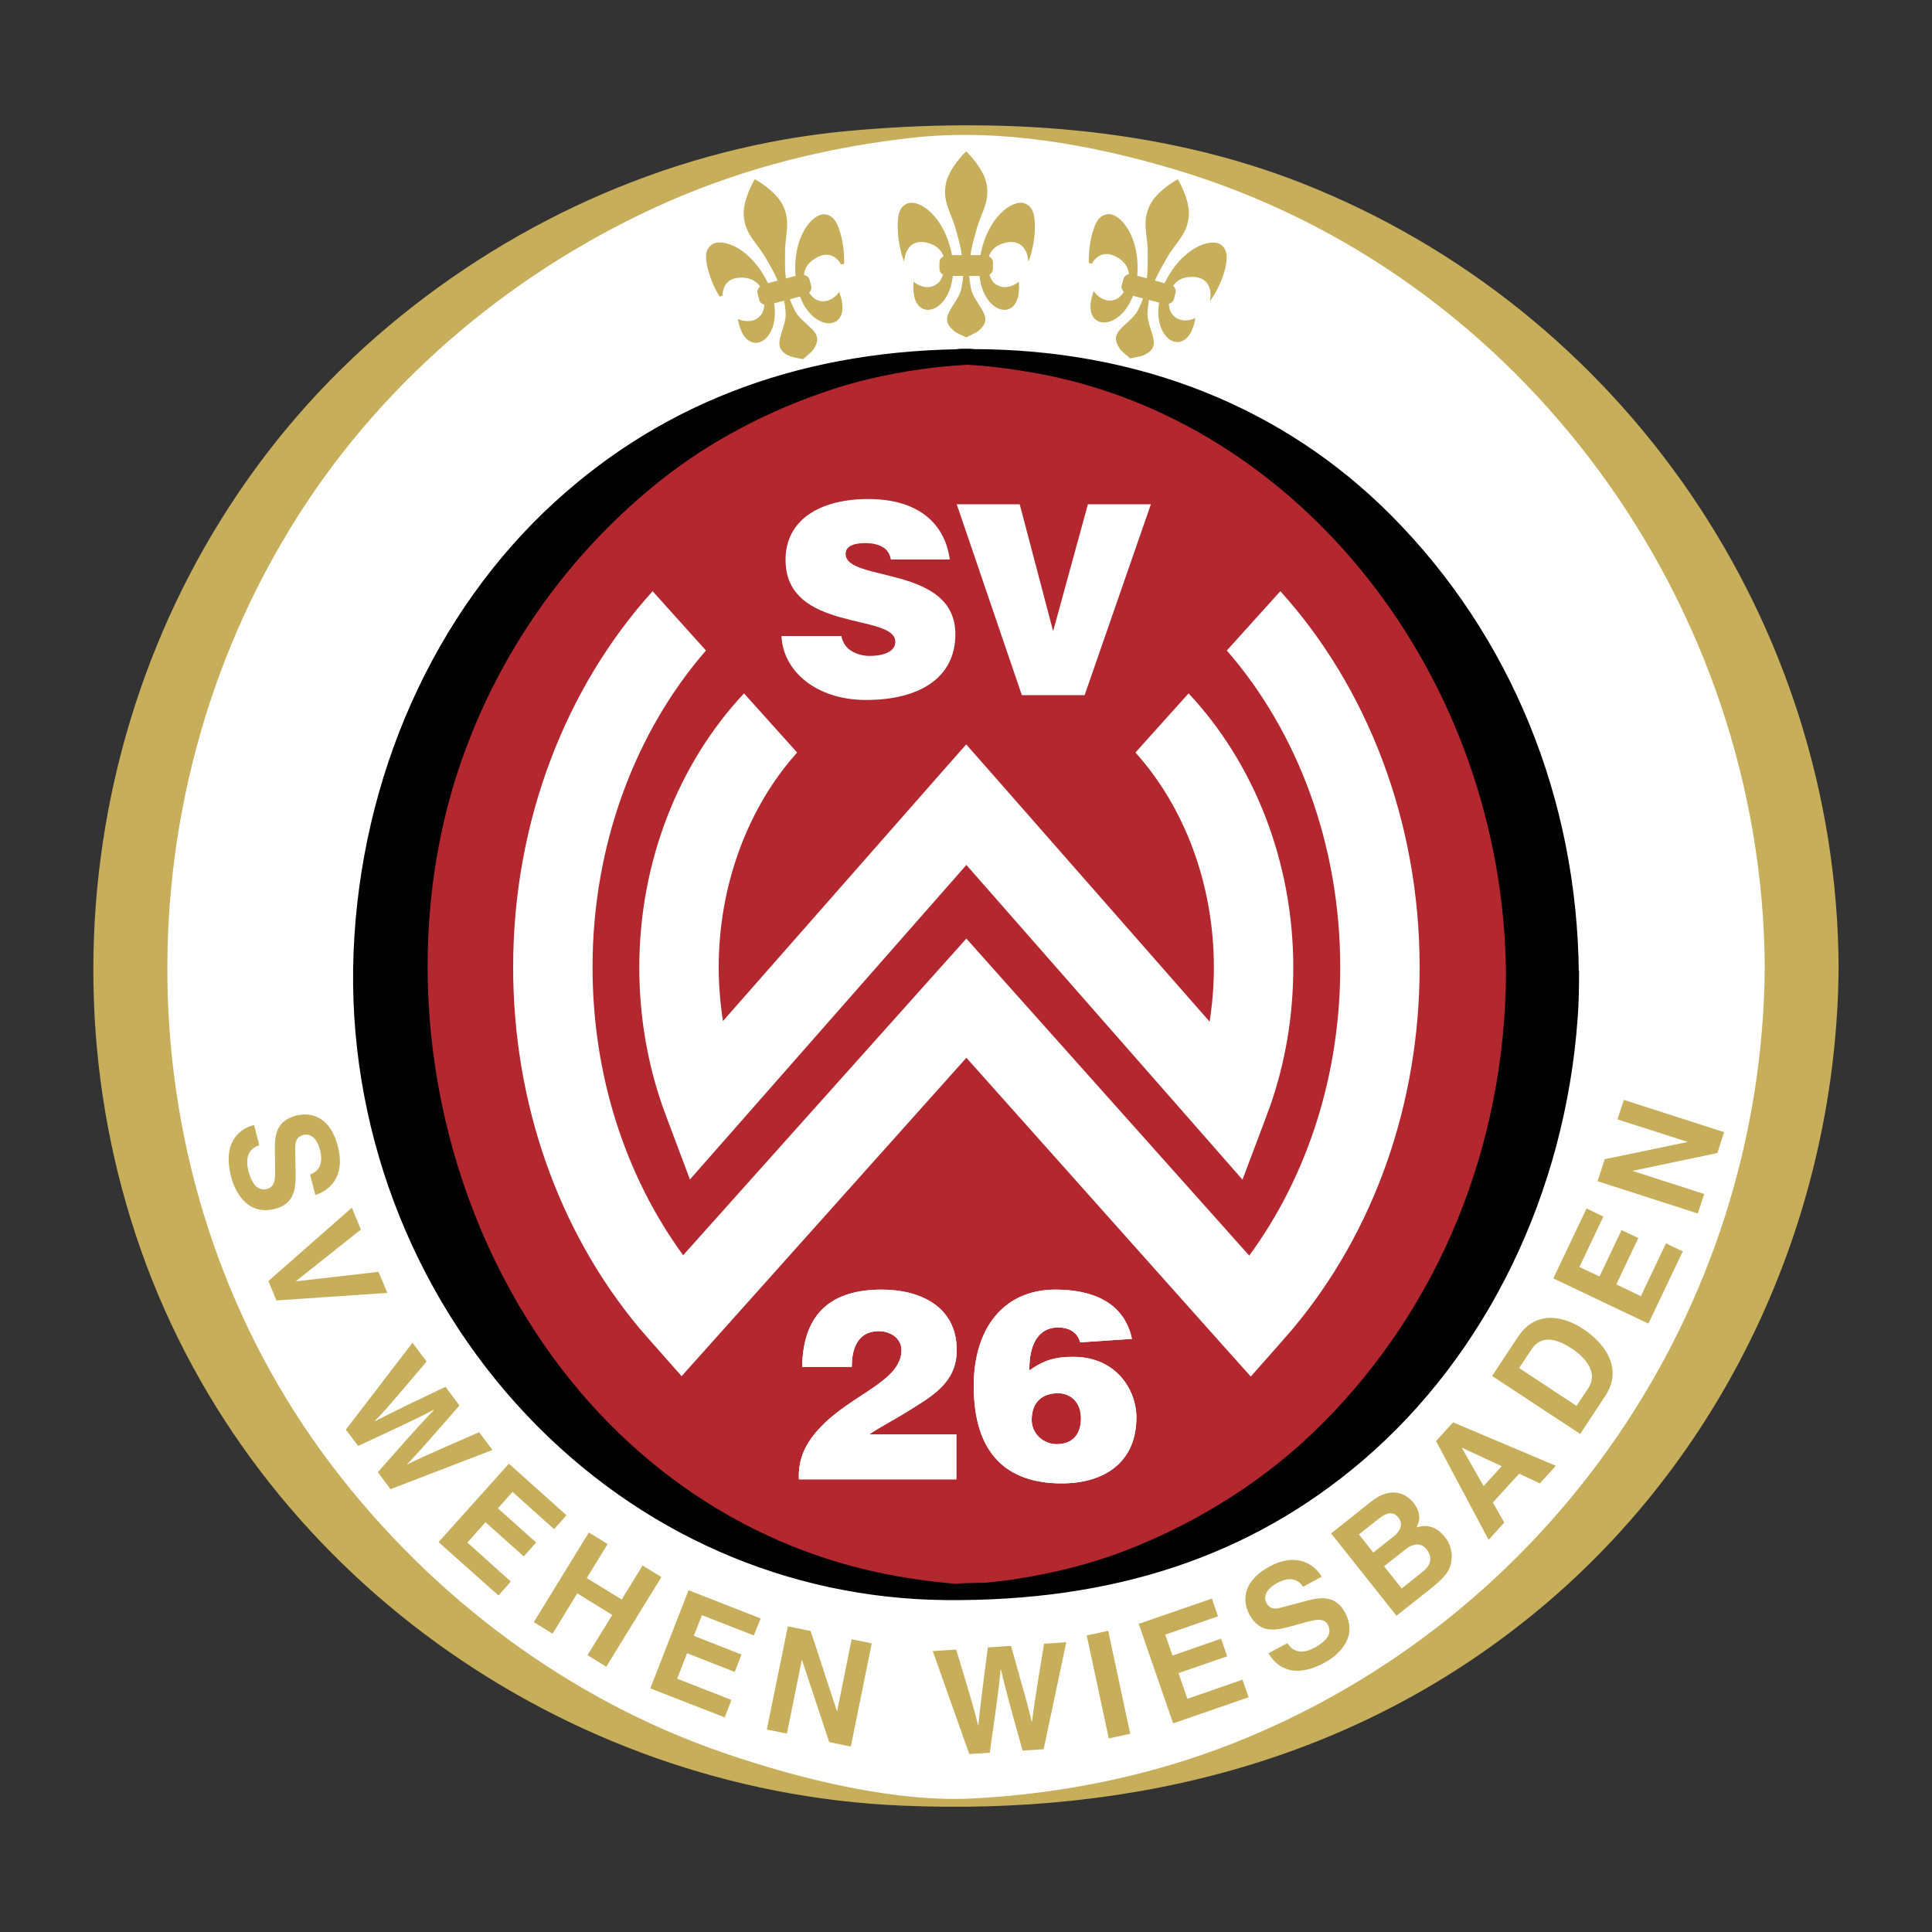 <?xml version="1.0" encoding="utf-8"?>
<!-- Generator: Adobe Illustrator 23.0.4, SVG Export Plug-In . SVG Version: 6.00 Build 0)  -->
<svg version="1.1" id="Ebene_1" xmlns="http://www.w3.org/2000/svg" xmlns:xlink="http://www.w3.org/1999/xlink" x="0px" y="0px"
	 viewBox="0 0 1000 1000" enable-background="new 0 0 1000 1000" xml:space="preserve">
<rect x="0" y="0" width="1000" height="1000" fill="#333333" stroke="none"/>
<g>
	<g>
		<path fill="#FFFFFF" d="M923.2,500.7c0,238.5-189.4,431.8-423.1,431.8C266.5,932.5,77,739.1,77,500.7
			C77,262.2,266.5,68.8,500.1,68.8C733.8,68.8,923.2,262.2,923.2,500.7z"/>
	</g>
	<g>
		<path fill="#B3272F" d="M798.5,504.4c0,176.6-133.6,319.8-298.3,319.8c-164.8,0-298.3-143.2-298.3-319.8
			c0-176.6,133.6-319.8,298.3-319.8C664.9,184.6,798.5,327.8,798.5,504.4z"/>
	</g>
	<g>
		<path d="M783.3,504.4c-0.7,88-33.8,172.5-96.1,235.1c-29.2,29.3-64.8,51.8-103.3,66.7c-18.7,7.2-38.3,11.9-58.1,15
			c-5,0.8-10.1,1.3-15.2,1.8c-1.5,0.1-28.5,0.3-6.6,0.9c-13.4-0.4-26.8-2.1-40-4.4c-180.1-31.5-277.4-227.1-237.9-395.9
			c16.3-69.7,56.7-132.8,112.6-177.4c27.1-21.7,58.4-37.8,91.3-48.6c17.5-5.7,35.7-9.3,54.1-11.4c4.9-0.5,9.8-0.9,14.8-1.2
			c17.6-1.1-15.6-0.8,2,0c11.7,0.5,23.3,2.2,34.8,4.2C685,215.3,782.2,358.9,783.3,504.4c0,0.3,30.1,0.1,30.1,0
			c-0.7-88-33.8-172.5-96.1-235.1c-57.2-57.5-133.2-84.6-213.3-84.9c-80.7-0.2-153.7,22.9-214.1,78
			c-64.6,58.9-99.7,144.4-103.1,230.9c-6.9,173.5,126.1,329.4,302.6,331c79.7,0.7,151.8-18.7,213.3-71.3
			c66.2-56.5,103.8-140.6,110-226.5c0.5-7.4,0.7-14.7,0.7-22.1C813.4,504.3,783.3,504.1,783.3,504.4z"/>
		<path d="M779.5,504.4c-0.7,89-34.4,171.6-95,232.4c-27.9,28.1-63.2,50.8-102,65.8c-17.1,6.6-35.9,11.5-57.3,14.8
			c-4.9,0.8-10,1.3-15,1.8c-0.4,0-2.5,0.1-4.5,0.1c-13.3,0.3-14.1,0.3-14.1,4.2c0,3.9,1.6,4,12.3,4.3l0.2-7.6
			c-11.8-0.3-24.3-1.7-39.4-4.3c-75.9-13.3-142.3-57.9-187-125.6c-50.9-77-68.7-176.3-47.8-265.7c16.1-68.5,55.6-130.8,111.2-175.3
			c25.9-20.7,56.2-36.8,90.1-47.9c15.9-5.2,33.3-8.9,53.3-11.3c4.8-0.5,9.7-0.9,14.5-1.2c5.9-0.4,9.1-0.6,8.9-4.5
			c-0.1-3.9-3.8-3.9-8.1-3.9c-4.6,0-8.2,0.1-8.2,4c-0.1,3.9,3.1,4.1,9,4.3c10,0.5,20.9,1.8,34.3,4.1
			C673.2,217.1,778.3,351,779.5,504.4l0,2.3c0,0,1.9,1.1,1.9,1.1c1.6,0.9,32.4,0.9,33.9-0.1l1.9-1.1c0,0,0-2.2,0-2.2
			c-0.7-91-35.2-175.4-97.2-237.7c-55.7-56-130.4-85.8-216-86c-86.1-0.2-159,26.3-216.7,79C224.7,316.8,186.6,401.9,183,493.1
			c-3.5,88.6,29.4,176.1,90.3,240.1c57.6,60.5,134.3,94.2,216.1,95c87.4,0.8,158.1-22.8,215.9-72.2
			c64.2-54.9,104.8-138.4,111.3-229.1c0.6-7.8,0.7-15.6,0.7-22.4l0-2.2l-1.9-1.1c-1.5-0.9-32.3-1-33.9-0.1l-1.9,1.1
			C779.5,502.2,779.5,504.4,779.5,504.4z M809.6,504.4c0,6.6-0.2,14.3-0.7,21.9c-6.4,88.7-46,170.3-108.6,223.9
			c-56.4,48.1-125.3,71.2-210.8,70.4c-79.7-0.7-154.4-33.6-210.6-92.6c-59.5-62.5-91.6-147.9-88.2-234.5
			c3.6-89.2,40.7-172.4,101.8-228.2c56.2-51.3,127.4-77.2,211.5-77c83.5,0.2,156.3,29.2,210.6,83.7
			C775.1,332.9,808.9,415.4,809.6,504.4l3.4-3.8c-2,0.1-27,0.2-29.1,0l3.3,3.8c-0.6-73.6-25.1-146.2-69-204.7
			c-46-61.2-110.5-101.8-181.6-114.3c-13.8-2.4-25-3.7-35.3-4.2c-3.6-0.2-4.4-0.3-4.6-0.3l2.9,3.7l-3,3.6c1-0.1,6-0.2,7-0.1
			l-3.1-3.6l2.8-3.8c-0.1,0-0.9,0.2-4.6,0.4c-4.9,0.3-10,0.7-14.9,1.2c-20.5,2.4-38.4,6.2-54.8,11.6c-34.8,11.4-65.9,27.9-92.5,49.2
			c-57,45.6-97.5,109.3-113.9,179.5c-21.4,91.4-3.1,192.9,48.9,271.7c45.9,69.5,114.1,115.3,192.1,128.9c15.5,2.7,28.4,4.1,40.5,4.5
			l0.2-7.6c-6.4-0.2-7.7-0.3-7.9-0.3l3.1,3.7l-3.1,3.7c1-0.1,6.6-0.2,9.7-0.3c3.4-0.1,4.6-0.1,5.1-0.1c5-0.5,10.2-1,15.4-1.8
			c21.9-3.4,41.2-8.4,58.8-15.2c39.8-15.4,76-38.8,104.6-67.6c62-62.3,96.5-146.7,97.2-237.8l-3.3,3.7c2.1-0.2,27.2-0.1,29.1,0
			C813,508.2,809.6,504.3,809.6,504.4z"/>
	</g>
	<g>
		<circle fill="none" stroke="#C7AE5A" stroke-width="3.339" cx="499.6" cy="500.3" r="432.9"/>
		<path fill="#C7AE5A" stroke="#C7AE5A" stroke-width="3.339" d="M915.1,500.3C914,678.1,804.1,838.7,638.6,904
			c-42.7,16.8-88.2,26-133.9,28.5c-40.4,2.3-89.2-9.5-129.4-23.2c-81.4-27.7-152.7-81.2-204.6-149.4
			C62,617.1,57.2,416.2,153.1,265.7c46.1-72.4,114.6-129,193-163.3c40.4-17.6,83.6-28.2,127.3-32.9c44.2-4.7,91.4,3.5,135.5,16.7
			C789.9,140.4,913.9,312.9,915.1,500.3c0,0.3,34.9,0.2,34.9,0c-1.1-177.8-111-338.4-276.4-403.8c-74-29.2-156.3-34.3-235-27
			C351.7,77.6,269,114,202.4,169.9C64.9,285.1,15.3,478.8,74.7,647c58.5,165.5,217.5,278.3,391.6,285.9
			c121.1,5.3,236.3-23.3,330.6-102.3c97.2-81.4,152.3-204.2,153.1-330.4C950,500.1,915.1,499.9,915.1,500.3z"/>
	</g>
	<g>
		<path fill="#C7AE5A" d="M134.2,592.8c-2.9,0.8-8.1,3.8-5.6,13.4c1.4,5.2,4.1,10.7,9.7,9.2c4.1-1.1,4.2-5.3,4.1-11.2l-0.1-6
			c-0.2-9-0.5-17.8,11.1-20.8c5.9-1.5,17.1-1.1,21.5,16.1c4.2,16.2-5.3,23.2-11.7,25l-2.7-10.6c2.3-0.9,7.6-3.2,5.1-12.9
			c-1.1-4.2-3.9-8.8-8.7-7.5c-4.1,1.1-4.1,4.7-4.1,7l0.2,13.7c0.1,7.7-1.1,15-10.6,17.5c-15.9,4.1-21.5-11.7-22.7-16.3
			c-5-19.2,5.2-25.4,11.8-27.1L134.2,592.8z"/>
		<path fill="#C7AE5A" d="M195.9,658.3l4.6,10.9l-57.4,3.9l-4.2-10l43.2-38l4.7,11.3l-33.6,26.7l0.1,0.1L195.9,658.3z"/>
		<path fill="#C7AE5A" d="M213.5,695l7.3,9.7C201,728.2,198.4,731,194,735.5l0.1,0.1c5.2-2.6,10.1-5.3,36.5-17.8l7.2,9.7
			c-20.1,23-22.1,25.2-27.1,30.4l0.1,0.1c4.7-2.4,9-4.4,37.2-16.7l6.9,9.2l-52.8,20.3l-6.5-8.8c18-20.5,21.7-24.5,29-32.2l-0.1-0.1
			c-9.4,4.9-13.1,6.6-39.1,18.7L179,740L213.5,695z"/>
		<path fill="#C7AE5A" d="M286.8,791.5l-21.5-19.3l-7.6,8.5l19.8,17.7l-6.4,7.2l-19.8-17.7l-9.4,10.5l22.5,20.2l-6.4,7.2L227,798.2
			l36.4-40.6l29.8,26.7L286.8,791.5z"/>
		<path fill="#C7AE5A" d="M298.8,824.7L286,845.6l-9.7-6l28.5-46.4l9.7,6l-10.8,17.6l18.1,11.1l10.8-17.6l9.7,6l-28.5,46.4l-9.7-6
			l12.8-20.8L298.8,824.7z"/>
		<path fill="#C7AE5A" d="M390.2,846.5L363.3,836l-4.2,10.7l24.7,9.7l-3.5,9l-24.7-9.7l-5.1,13.2l28.1,11l-3.5,9l-38.5-15l19.8-50.8
			l37.3,14.6L390.2,846.5z"/>
		<path fill="#C7AE5A" d="M440.8,848.5l10.4,2.1L440.4,904l-11.2-2.3l-14.1-42.5l-0.1,0l-7.7,38.1l-10.4-2.1l10.9-53.4l11.8,2.4
			l13.6,41.5l0.1,0L440.8,848.5z"/>
		<path fill="#C7AE5A" d="M482.8,854.6l12.1-0.8c8.9,29.3,9.9,33,11.3,39.2l0.2,0c0.6-5.7,1.1-11.3,4.9-40.3l12-0.8
			c8.3,29.4,9.1,32.3,10.7,39.2l0.2,0c0.6-5.2,1.2-10,6.2-40.3l11.5-0.8l-11.7,55.4l-10.9,0.7c-7.4-26.3-8.7-31.5-11.2-41.9l-0.2,0
			c-1,10.6-1.6,14.6-5.6,43l-10.6,0.7L482.8,854.6z"/>
		<path fill="#C7AE5A" d="M585,897.4l-11.1,2.4l-11.4-53.3l11.1-2.4L585,897.4z"/>
		<path fill="#C7AE5A" d="M630.4,836.6l-27.3,9.5l3.8,10.8l25.1-8.7l3.2,9.1L610,866l4.6,13.3l28.5-9.9l3.2,9.1l-39.1,13.5
			l-17.8-51.5l37.9-13.1L630.4,836.6z"/>
		<path fill="#C7AE5A" d="M666.4,850.5c1.5,2.6,5.6,7,14.3,2.2c4.7-2.6,9.4-6.6,6.6-11.7c-2-3.7-6.2-2.8-11.9-1.2l-5.8,1.6
			c-8.7,2.4-17.1,4.8-22.9-5.7c-2.9-5.3-5.2-16.3,10.3-24.8c14.6-8,23.8-0.6,27.1,5.2l-9.6,5.2c-1.4-2-5-6.6-13.7-1.8
			c-3.8,2.1-7.6,6-5.2,10.3c2,3.7,5.5,2.9,7.8,2.2l13.2-3.5c7.4-2,14.8-2.6,19.5,6c7.9,14.4-6.1,23.7-10.3,26
			c-17.4,9.5-25.9,1.1-29.2-4.8L666.4,850.5z"/>
		<path fill="#C7AE5A" d="M689,793.7l20.7-16.5c10.5-8.3,18.3-3.9,21.8,0.5c4.9,6.1,2.8,10.6,1.7,12.9c6.8-2.2,11.5,0.9,14.8,5.1
			c2.7,3.4,3.8,7.7,3.3,11.7c-0.5,4.3-1.7,7.6-10.4,14.6l-18.1,14.3L689,793.7z M710.8,803.6l10.5-8.3c3.5-2.8,5.2-6.4,2.5-9.8
			c-2.8-3.5-6.1-2.6-10.2,0.6l-10.2,8.1L710.8,803.6z M725.5,822.2l10.9-8.7c4.3-3.4,5.3-7.3,1.9-11.7c-3-3.7-7.3-2.6-10.5-0.1
			l-11.4,9L725.5,822.2z"/>
		<path fill="#C7AE5A" d="M778.6,788.1l-8.1,8.9l-27.2-51.1l8.8-9.7l53.2,22.5l-8.3,9.1l-10.7-5l-13.6,14.9L778.6,788.1z
			 M767.9,769.2l9.4-10.3l-20.5-9.5l-0.1,0.1L767.9,769.2z"/>
		<path fill="#C7AE5A" d="M772.3,712.2l13.3-20.1c10.1-15.3,25.3-9.9,33.9-4.2c9.8,6.4,21.3,19.6,11.4,34.6l-13,19.7L772.3,712.2z
			 M816,727.7l6.1-9.2c5.1-7.7-1-15.5-8.4-20.4c-13.4-8.9-18.7-3.2-21.4,0.9l-6,9.1L816,727.7z"/>
		<path fill="#C7AE5A" d="M829.9,629.7l-12.4,26.1l10.4,4.9l11.4-24l8.7,4.1l-11.4,24l12.7,6.1l13-27.3l8.7,4.1l-17.8,37.4
			L804,661.7l17.2-36.2L829.9,629.7z"/>
		<path fill="#C7AE5A" d="M837.2,579.4l3.3-10.1l51.9,16.7l-3.5,10.8l-43.8,9.2l0,0.1l37,11.9l-3.3,10.1l-51.9-16.7l3.7-11.4
			l42.8-8.9l0-0.1L837.2,579.4z"/>
	</g>
	<g>
		<g>
			<path fill="#C7AE5A" stroke="#C7AE5A" stroke-width="1.67" d="M530.2,106.1c-5.4-2.2-18.3,6.5-21.9,26.1c0,0.2-0.1,0.5-0.1,0.7
				h-6.8c0.6-5.5,1.7-8.5,3.1-13.8c2.4-9.3,7.1-14.4,5.3-23.8c-1.5-7.8-9.7-15.8-9.7-15.8s0,0,0,0c0,0,0,0,0,0s-8.2,8-9.7,15.8
				c-1.8,9.4,2.9,14.5,5.3,23.8c1.4,5.3,2.4,8.3,3.1,13.8H492c0-0.2-0.1-0.5-0.1-0.7c-3.6-19.6-16.5-28.3-21.9-26.1
				c-3.4,1.4-4.7,4.5-4.5,12c0.1,7.5,2.2,14,2.2,14s2.1-10.6,13.6-6.9c4.8,1.5,7.2,4.6,8.1,8c0,0-0.1,0-0.1,0l-0.5,0.2
				c-1,0.5-1.7,1.3-1.7,2.3v3.6c0,1,0.7,1.8,1.7,2.3l0.3,0.2c-0.7,2.3-1.8,4.2-2.8,5.2c-5.8,5.3-12.7,0.4-12.7,0.4
				c-0.9,19.2,17.3,14.3,18.8-5.4h7c0,1.1-0.1,2.2-0.3,3.5c-0.8,5.3-0.9,6.3-4.6,12.2c-3.8,5.9-5.4,8.6,0,13.1
				c0.9,0.8,4.9,2.6,5.6,2.9l0,0c0.7-0.4,4.7-2.2,5.6-2.9c5.4-4.5,3.8-7.2,0-13.1c-3.8-5.9-3.8-7-4.6-12.2c-0.2-1.3-0.3-2.4-0.3-3.5
				h7c1.5,19.7,19.7,24.6,18.8,5.4c0,0-6.9,4.9-12.7-0.4c-1.1-1-2.1-2.9-2.8-5.2l0.3-0.2c1-0.5,1.7-1.3,1.7-2.3v-3.6
				c0-1-0.7-1.8-1.7-2.3l-0.5-0.2c0,0-0.1,0-0.1,0c0.9-3.4,3.3-6.5,8.1-8c11.6-3.7,13.7,6.9,13.7,6.9s2.1-6.5,2.2-14
				C534.9,110.6,533.6,107.5,530.2,106.1z"/>
		</g>
		<g>
			<path fill="#C7AE5A" stroke="#C7AE5A" stroke-width="1.67" d="M631.5,127.4c-4.6-3.5-19.4,1.6-27.9,19.5
				c-0.1,0.2-0.2,0.5-0.3,0.7l-6.6-1.8c2-5.1,3.8-7.8,6.5-12.6c4.7-8.4,10.6-12.1,11.3-21.6c0.6-7.9-5.2-17.7-5.2-17.7s0,0,0,0
				c0,0,0,0,0,0s-10,5.6-13.4,12.7c-4.2,8.6-0.9,14.8-1,24.4c-0.1,5.5,0.2,8.7-0.6,14.1l-6.6-1.8c0-0.2,0.1-0.5,0.1-0.7
				c1.6-19.8-8.6-31.6-14.4-30.9c-3.7,0.5-5.7,3.2-7.5,10.4c-1.8,7.2-1.5,14-1.5,14s4.7-9.7,15-3.2c4.2,2.7,5.8,6.3,5.8,9.8
				c0,0-0.1,0-0.1,0l-0.5,0c-1.1,0.2-2,0.8-2.3,1.8l-0.9,3.5c-0.3,0.9,0.2,1.9,1.1,2.7l0.3,0.3c-1.3,2-2.8,3.6-4.1,4.3
				c-6.9,3.7-12.3-2.9-12.3-2.9c-5.9,18.3,13,18.3,19.5-0.3l6.8,1.8c-0.3,1-0.7,2.1-1.2,3.2c-2.1,4.9-2.5,5.9-7.6,10.6
				c-5.2,4.7-7.4,6.9-3.4,12.6c0.7,1,4.1,3.8,4.7,4.3l0,0c0.7-0.2,5.1-0.9,6.2-1.4c6.4-2.9,5.5-6,3.4-12.6c-2.1-6.7-1.9-7.7-1.3-13
				c0.1-1.3,0.3-2.4,0.6-3.4l6.8,1.8c-3.7,19.4,12.7,28.8,16.7,10c0,0-7.9,3-12.1-3.7c-0.8-1.2-1.3-3.4-1.4-5.7l0.4-0.1
				c1.1-0.2,2-0.8,2.3-1.8l0.9-3.5c0.2-0.9-0.2-1.9-1.1-2.7l-0.4-0.3c0,0-0.1,0-0.1-0.1c1.8-3,4.9-5.4,9.9-5.6
				c12.1-0.6,11.4,10.2,11.4,10.2s3.7-5.7,5.7-12.9C634.8,133,634.4,129.6,631.5,127.4z"/>
		</g>
		<g>
			<path fill="#C7AE5A" stroke="#C7AE5A" stroke-width="1.67" d="M427,111.8c-5.8-0.7-16,11-14.4,30.9c0,0.3,0.1,0.5,0.1,0.7
				l-6.6,1.8c-0.8-5.4-0.6-8.6-0.6-14.1c-0.1-9.6,3.1-15.8-1-24.4C401,99.5,391,93.9,391,93.9s0,0,0,0c0,0,0,0,0,0
				s-5.8,9.9-5.2,17.7c0.7,9.6,6.6,13.3,11.3,21.6c2.7,4.8,4.5,7.4,6.5,12.6l-6.6,1.8c-0.1-0.2-0.2-0.4-0.3-0.7
				c-8.5-18-23.3-23.1-27.9-19.5c-2.9,2.2-3.3,5.6-1.3,12.8c2,7.2,5.7,12.9,5.7,12.9s-0.8-10.8,11.4-10.2c5,0.2,8.2,2.6,9.9,5.6
				c0,0-0.1,0-0.1,0.1l-0.4,0.3c-0.9,0.7-1.3,1.8-1.1,2.7l0.9,3.5c0.2,0.9,1.1,1.6,2.3,1.8l0.4,0.1c-0.1,2.4-0.6,4.5-1.4,5.7
				c-4.2,6.6-12.1,3.7-12.1,3.7c4.1,18.8,20.4,9.4,16.7-10l6.8-1.8c0.2,1,0.4,2.1,0.6,3.4c0.6,5.3,0.8,6.3-1.3,13
				c-2.1,6.7-3,9.7,3.4,12.6c1.1,0.5,5.4,1.2,6.2,1.4l0,0c0.5-0.5,4-3.3,4.7-4.3c4-5.7,1.8-7.9-3.4-12.6c-5.2-4.7-5.5-5.7-7.7-10.6
				c-0.5-1.2-0.9-2.2-1.2-3.2l6.8-1.8c6.5,18.6,25.4,18.6,19.5,0.3c0,0-5.4,6.5-12.3,2.9c-1.3-0.7-2.8-2.3-4.1-4.3l0.3-0.3
				c0.9-0.7,1.3-1.7,1.1-2.7l-0.9-3.5c-0.3-0.9-1.1-1.6-2.3-1.8l-0.5,0c0,0-0.1,0-0.1,0c0-3.5,1.5-7.1,5.8-9.8
				c10.2-6.6,15,3.2,15,3.2s0.3-6.8-1.5-14C432.7,115,430.6,112.3,427,111.8z"/>
		</g>
	</g>
	<path fill="none" d="M678.5,500.2c0,26.3-4.3,52-12.9,76.2c-0.7,1.9-1.9,5.3-2.1,5.7L650.8,616l-23.9-27.2L500.1,444.3L373.3,588.6
		l-23.9,27.2l-12.7-33.9c-0.1-0.4-1.3-3.6-2-5.4c-8.5-24.3-12.9-49.9-12.9-76.3c0-68,29.9-130.4,76.9-167.8l-21.4-24.6
		c-49.7,44.4-81.2,114.7-81.2,192.4c0,58.2,17.5,113.4,49.5,157.1L484,502.6l16.2-18.1l16.2,18.1l138.2,154.9
		c32.1-43.8,49.6-99,49.6-157.3c0-79.4-32.6-150.8-84-195l-21.6,24.8C647.4,367.1,678.5,430.4,678.5,500.2z"/>
	<path fill="none" d="M365.2,500.2c0,9.9,0.8,19.7,2.3,29.4l116.4-132.4l16.3-18.5l16.3,18.6l116.4,132.6c1.5-9.7,2.3-19.5,2.3-29.5
		c0-57.3-25.4-108.8-65-137.4l-8.6,9.9H434l-0.2,0.1l-0.1-0.1h-7l3.5-4l-3.1-3.5C389.4,394.2,365.2,444.6,365.2,500.2z"/>
	<path fill="none" d="M678.5,500.2c0,26.3-4.3,52-12.9,76.2c-0.7,1.9-1.9,5.3-2.1,5.7L650.8,616l-23.9-27.2L500.1,444.3L373.3,588.6
		l-23.9,27.2l-12.7-33.9c-0.1-0.4-1.3-3.6-2-5.4c-8.5-24.3-12.9-49.9-12.9-76.3c0-57.9,21.7-111.7,57.2-149.5l-21-23.3
		c-38.4,44.1-61.9,105.6-61.9,172.7c0,58.2,17.5,113.4,49.5,157.1L484,502.6l16.2-18.1l16.2,18.1l138.2,154.9
		c32.1-43.8,49.6-99,49.6-157.3c0-67.3-23.5-128.8-61.9-172.8l-21,23.3C656.8,388.3,678.5,442,678.5,500.2z"/>
	<g>
		<path fill="#FFFFFF" d="M461.1,289.6c-0.6-3.4-2.3-5.5-4.7-6.7c-2.3-1.2-5.2-1.8-8.4-1.8c-7.1,0-10.3,2.1-10.3,5.6
			c0,14.8,56.8,5.6,56.8,41.6c0,22.9-19.1,34-46.2,34c-26.1,0-43.1-15.2-43.8-33.1h31c0.7,3.6,2.6,6.2,5.3,7.8
			c2.6,1.6,6,2.5,9.2,2.5c8.1,0,13.4-2.6,13.4-7.3c0-15-56.8-4.7-56.8-42.4c0-21,18.1-31.5,42.8-31.5c27.4,0,39.9,14,42.2,31.3
			H461.1z"/>
		<path fill="#FFFFFF" d="M495.2,261h32.6l17.3,65.7l18-65.7h32.6l-34.3,98.8h-32.5L495.2,261z"/>
	</g>
	<path fill="#FFFFFF" d="M330.9,500.7c0,25,4.1,49.4,12.2,72.4c0.6,1.7,1.8,4.8,1.9,5.2l12.1,32.2l22.7-25.8l120.4-137l120.3,137.1
		l22.6,25.8l12.1-32.1c0.1-0.4,1.3-3.6,2-5.4c8.1-23,12.2-47.3,12.2-72.3c0-55.2-20.6-106.1-54.2-141.9l-27.5,30.6
		c25.3,28.1,40.6,68,40.6,111.3c0,9.5-0.8,18.8-2.2,28L515.6,402.9l-15.5-17.6l-15.5,17.6L374.2,528.5c-1.4-9.1-2.2-18.4-2.2-27.8
		c0-43.1,15.4-83.1,40.6-111.2l-27.5-30.6C351.5,394.7,330.9,445.7,330.9,500.7z"/>
	<path fill="#FFFFFF" d="M662.7,306L635,336.7c36.4,41.8,58.7,100.1,58.7,164c0,55.3-16.7,107.7-47.1,149.2L515.5,503l-15.3-17.2
		l-15.4,17.2L353.6,649.7c-30.3-41.5-46.9-93.8-46.9-149.1c0-63.7,22.3-122,58.7-163.9l-27.6-30.7c-44.8,49.5-72.2,119-72.2,194.6
		c0,70,23.2,136.3,65.2,186.7c2.2,2.6,6.3,7.2,6.7,7.7l15.3,17.3l15.4-17.2l132-147.6L632,695.3l15.4,17.2l15.3-17.3
		c0.4-0.5,4.4-5,6.5-7.5c42.3-50.5,65.6-116.9,65.6-187.1C734.8,424.8,707.4,355.4,662.7,306z"/>
	<g>
		<path fill="#FFFFFF" d="M413.5,765.9c-0.5-11.3,3.8-19.5,11.5-27.5c16.2-16.9,41.6-23.5,41.6-39.6c0-6.2-5.9-9.8-11.7-9.8
			c-11,0-14.1,9.2-14,18.5h-25.7c0.4-28.4,15.9-40,41.1-40c20.1,0,38.9,8.8,38.9,31.3c0,17-13,24-25.7,31.9
			c-7,4.4-14.4,8.1-19.5,11.7H495v23.3H413.5z"/>
		<path fill="#FFFFFF" d="M559.1,694.8c-1.5-5.4-5.9-7.7-11.5-7.7c-10.6,0-15,9.6-14.8,22.2c7.7-5.4,13.5-7,22.7-7
			c22.5,0,32.7,17.4,32.7,31.3c0,23.6-16.9,34.2-38.7,34.2c-28.2,0-45.5-15.2-45.5-50.4c0-29.8,15.4-49.9,42.3-49.9
			c18.1,0,35.4,5.9,39.6,25.5L559.1,694.8z M534,735c0,7,6,12.5,12.9,12.5c8.4,0,12.6-5.2,12.6-13.5c0-7.7-4.9-12.9-12.1-12.9
			C537.7,721.4,534,727.4,534,735z"/>
	</g>
	<g>
		<path fill="#FFFFFF" d="M413.5,765.9c-0.5-11.3,3.8-19.5,11.5-27.5c16.2-16.9,41.6-23.5,41.6-39.6c0-6.2-5.9-9.8-11.7-9.8
			c-11,0-14.1,9.2-14,18.5h-25.7c0.4-28.4,15.9-40,41.1-40c20.1,0,38.9,8.8,38.9,31.3c0,17-13,24-25.7,31.9
			c-7,4.4-14.4,8.1-19.5,11.7H495v23.3H413.5z"/>
		<path fill="#FFFFFF" d="M559.1,694.8c-1.5-5.4-5.9-7.7-11.5-7.7c-10.6,0-15,9.6-14.8,22.2c7.7-5.4,13.5-7,22.7-7
			c22.5,0,32.7,17.4,32.7,31.3c0,23.6-16.9,34.2-38.7,34.2c-28.2,0-45.5-15.2-45.5-50.4c0-29.8,15.4-49.9,42.3-49.9
			c18.1,0,35.4,5.9,39.6,25.5L559.1,694.8z M534,735c0,7,6,12.5,12.9,12.5c8.4,0,12.6-5.2,12.6-13.5c0-7.7-4.9-12.9-12.1-12.9
			C537.7,721.4,534,727.4,534,735z"/>
	</g>
</g>
</svg>
